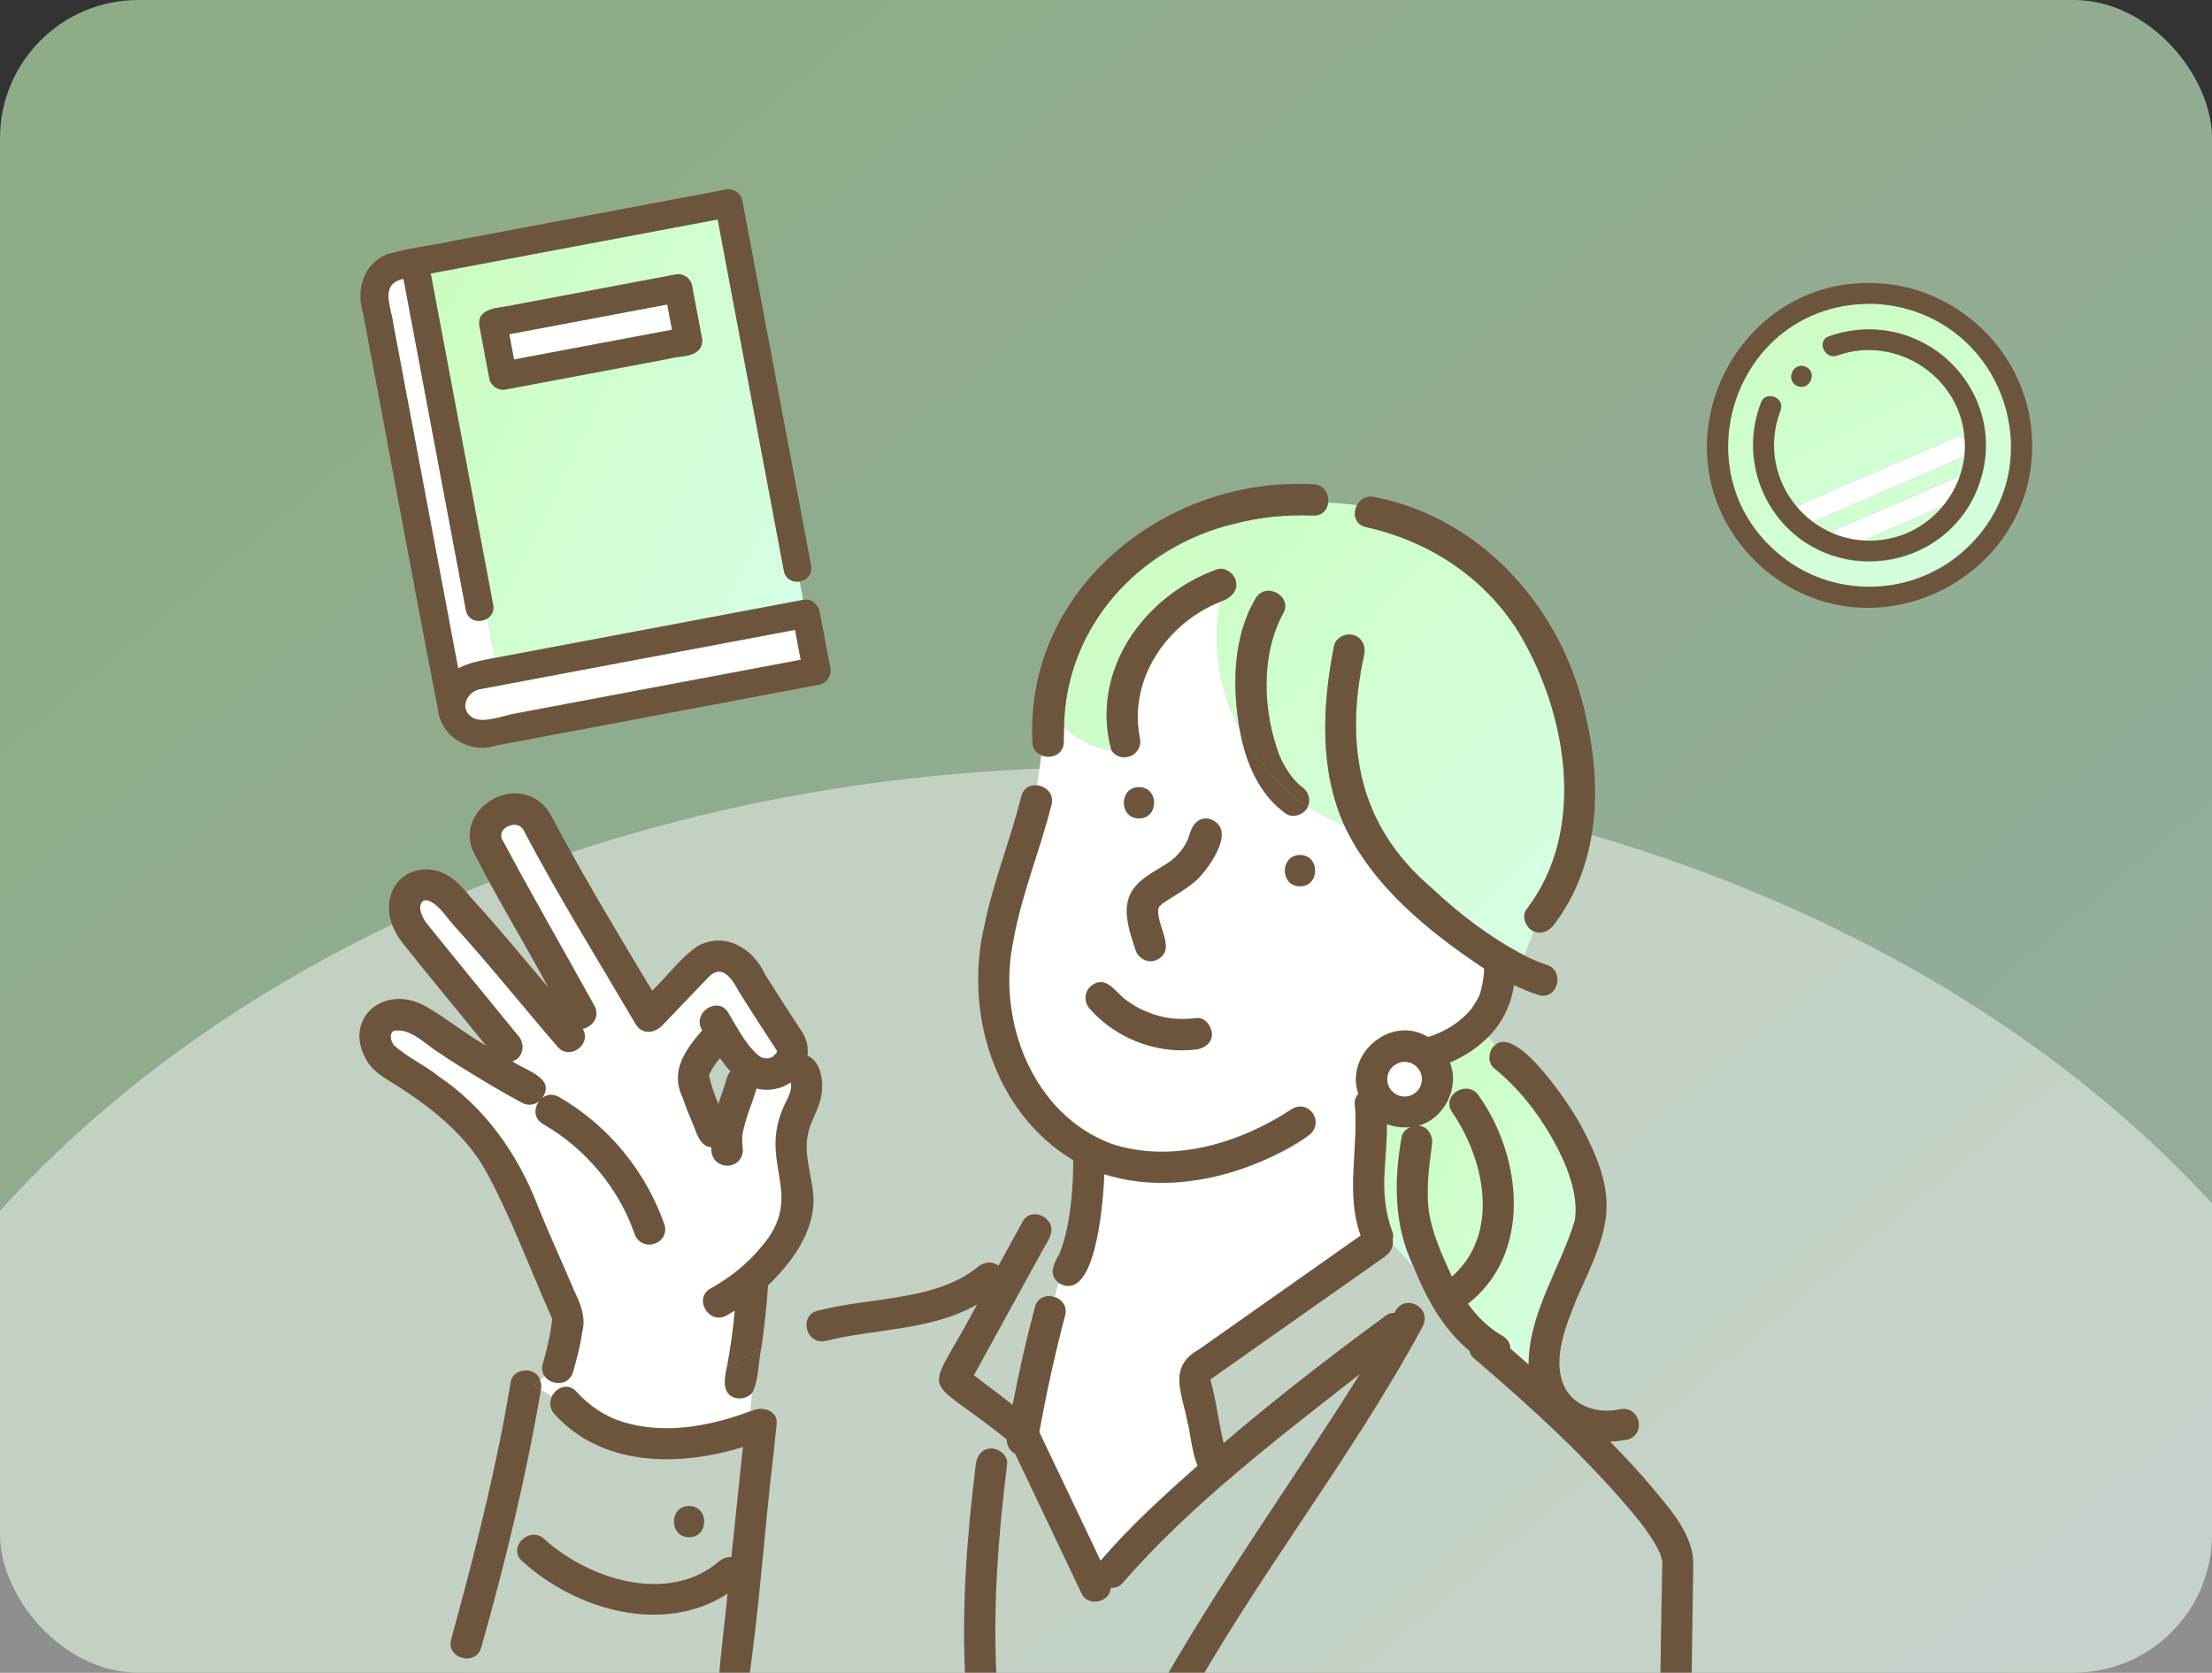 <svg width="320" height="242" viewBox="0 0 320 242" fill="none" xmlns="http://www.w3.org/2000/svg">
<rect x="0" y="0" width="320" height="242" fill="#333333" stroke="none"/>
<g clip-path="url(#clip0_785_2936)">
<rect opacity="0.6" width="320" height="242" rx="20" fill="url(#paint0_linear_785_2936)"/>
<ellipse opacity="0.45" cx="160.5" cy="258.5" rx="194.5" ry="147.5" fill="white"/>
<g clip-path="url(#clip1_785_2936)">
<path d="M56.973 149.135C56.973 149.135 57.021 149.119 57.046 149.11C57.029 149.102 57.013 149.11 56.973 149.135Z" fill="url(#paint1_linear_785_2936)"/>
<path d="M56.932 149.151C56.932 149.151 56.924 149.159 56.916 149.167C56.932 149.159 56.957 149.143 56.973 149.135C56.957 149.135 56.94 149.143 56.932 149.151Z" fill="url(#paint2_linear_785_2936)"/>
<path d="M102.568 155.506C102.568 155.506 102.568 155.523 102.568 155.531C102.568 155.514 102.568 155.498 102.576 155.482C102.576 155.482 102.576 155.498 102.568 155.498V155.506Z" fill="url(#paint3_linear_785_2936)"/>
<path d="M79.467 189.782C79.419 189.668 79.41 189.652 79.467 189.782Z" fill="url(#paint4_linear_785_2936)"/>
<path d="M102.543 155.611C102.543 155.611 102.543 155.603 102.543 155.595C102.478 155.766 102.511 155.717 102.543 155.611Z" fill="url(#paint5_linear_785_2936)"/>
<path d="M102.577 155.434C102.577 155.434 102.577 155.352 102.561 155.328C102.577 155.361 102.569 155.409 102.561 155.458C102.561 155.45 102.569 155.442 102.577 155.434Z" fill="url(#paint6_linear_785_2936)"/>
<path d="M167.561 131.484C167.626 131.305 167.593 131.33 167.561 131.484Z" fill="url(#paint7_linear_785_2936)"/>
<path d="M101 164.037C101.032 164.498 101.105 164.506 101.049 164.312C101.024 164.223 101.016 164.126 101 164.037Z" fill="url(#paint8_linear_785_2936)"/>
<path d="M56.78 149.264C56.707 149.321 56.601 149.54 56.78 149.264Z" fill="url(#paint9_linear_785_2936)"/>
<path d="M240.179 224.809C240.179 224.809 240.155 224.744 240.146 224.711C240.163 224.744 240.171 224.776 240.179 224.809Z" fill="url(#paint10_linear_785_2936)"/>
<path d="M212.979 145.844C212.979 145.844 212.801 146.062 212.809 146.062C212.857 146.046 212.922 145.941 212.979 145.844Z" fill="url(#paint11_linear_785_2936)"/>
<path d="M175.097 199.533C175.137 199.371 175.007 199.257 175.097 199.533Z" fill="url(#paint12_linear_785_2936)"/>
<path d="M202.781 164.522C202.878 163.835 203.42 163.333 204.067 163.075C202.887 163.196 201.722 163.05 200.655 162.646C200.631 167.886 199.434 173.23 201.455 178.268C201.585 178.631 201.577 179.003 201.488 179.367C201.528 179.594 201.536 179.828 201.504 180.046L204.455 183.176C201.641 177.322 201.641 170.796 202.773 164.522H202.781Z" fill="url(#paint13_linear_785_2936)"/>
<path d="M210.212 156.145C210.172 159.161 208.142 162.063 205.199 162.88C206.671 162.993 207.366 164.4 207.148 165.726C206.736 168.718 206.364 171.782 206.655 174.806C207.067 178.283 208.611 181.55 210.043 184.719C217.093 178.526 214.797 167.756 210.043 160.859C208.466 158.392 212.387 156.129 213.956 158.57C220.206 167.416 221.686 181.372 212.363 188.649C213.713 190.509 215.347 192.142 217.401 193.323C218.169 193.767 218.492 194.438 218.492 195.118C219.373 195.886 220.271 196.654 221.144 197.438C221.136 190.016 225.793 183.385 227.831 176.577C228.413 172.777 226.626 168.419 224.702 164.966C222.503 161.02 219.648 157.39 216.131 154.544C215.12 153.719 215.339 151.9 216.325 151.18C216.002 150.784 215.67 150.404 215.298 150.056C213.746 151.625 211.821 152.878 209.751 153.743C210.034 154.495 210.204 155.304 210.212 156.153V156.145Z" fill="url(#paint14_linear_785_2936)"/>
<path d="M106.448 202.266C104.314 201.716 104.831 199.314 105.171 197.705C105.656 195.021 106.06 192.32 106.287 189.603C105.89 189.846 105.494 190.08 105.09 190.307C102.535 191.722 100.255 187.808 102.802 186.393C105.543 184.873 107.977 182.957 109.998 180.547C117.073 172.51 108.874 168.152 113.976 158.87C114.348 157.908 114.583 157.309 114.364 156.581C113.03 157.544 111.098 157.916 109.432 157.455C108.826 159.63 107.823 161.692 107.435 163.931C107.394 164.182 107.402 164.125 107.451 163.778C107.273 164.481 107.386 165.637 107.451 166.389C107.314 169.567 102.68 169.316 102.899 165.961C101.387 165.92 100.796 164.053 100.352 162.896C99.77 161.53 99.212 160.163 98.743 158.757C96.899 154.908 99.131 151.908 101.581 149.046C99.988 146.491 103.99 143.944 105.405 146.612C106.707 148.746 107.977 151.39 109.974 152.878C110.257 153.072 110.71 153.129 111.073 153.113C111.187 153.088 111.381 153.056 111.373 153.056C111.575 153 111.761 152.886 111.939 152.773C111.801 152.814 112.448 152.159 112.157 152.603C112.254 152.458 112.335 152.328 112.391 152.159C112.391 152.134 112.391 152.11 112.391 152.078C112.383 152.029 112.367 151.989 112.351 151.94C110.515 149.151 108.712 146.337 106.925 143.515C105.826 141.437 104.354 139.157 102.211 141.639C100.061 143.887 97.902 146.143 95.751 148.391C94.724 149.418 92.937 149.765 91.975 148.189C86.469 138.817 80.679 129.519 75.65 119.913C75.545 119.8 75.319 119.598 75.27 119.541C75.189 119.492 75.092 119.444 75.044 119.42C74.914 119.379 74.785 119.347 74.655 119.306C73.92 119.25 73.176 119.557 72.707 120.123C72.472 120.471 72.416 120.924 72.569 121.328C76.887 129.414 81.536 137.435 85.967 145.48C86.857 147.081 85.66 148.569 84.285 148.835C85.62 151.019 82.515 153.396 80.744 151.528C75.658 145.633 70.79 139.545 65.559 133.772C64.5 132.648 62.81 129.745 61.193 130.335C60.319 131.071 61.007 132.446 61.508 133.311C65.955 138.85 70.467 144.332 74.955 149.83C76.014 151.002 75.739 153.024 74.114 153.541C75.949 154.843 80.55 155.983 78.391 158.886C79.03 158.36 79.919 158.166 80.857 158.7C87.997 162.807 93.422 169.446 96.139 177.208C96.543 178.364 95.678 179.682 94.554 179.99C93.317 180.329 92.177 179.561 91.773 178.405C89.468 171.823 84.674 166.114 78.569 162.605C77.178 161.805 77.251 160.269 78.003 159.282C77.364 159.816 76.459 160.026 75.513 159.517C73.321 158.336 71.171 157.083 69.044 155.797C67.152 154.657 65.284 153.485 63.457 152.256C61.508 151.043 59.503 148.738 57.037 149.094C57.158 149.135 56.932 149.167 56.907 149.143C56.867 149.159 56.802 149.223 56.81 149.223C56.802 149.223 56.786 149.223 56.778 149.223C56.713 149.321 56.649 149.442 56.584 149.539C56.584 149.571 56.544 149.757 56.527 149.798C56.527 149.911 56.527 150.072 56.535 150.194C56.576 150.339 56.681 150.655 56.681 150.703C56.762 150.865 56.851 151.019 56.948 151.172C58.832 152.935 61.338 154.01 63.36 155.644C70.071 160.131 74.825 166.842 77.736 174.305C79.434 178.542 81.359 182.69 83.137 186.903C84.043 188.714 84.754 190.638 84.229 192.684C83.938 194.641 83.445 196.581 82.895 198.481C82.288 200.551 79.741 200.43 78.787 199.088L78.132 199.654C78.286 200.082 78.326 200.568 78.246 201.045L79.83 201.991C80.461 200.713 82.167 199.961 83.388 201.328C85.256 203.406 87.56 204.918 90.139 205.718C96.204 207.554 102.729 206.308 108.543 204.15L108.817 201.473C108.26 202.136 107.249 202.411 106.432 202.225L106.448 202.266Z" fill="white"/>
<path d="M152.117 116.42C150.484 123.026 147.775 129.381 146.603 136.101C144.153 147.574 149.368 161.288 160.898 165.524C169.695 168.371 179.471 165.379 186.95 160.422C187.929 159.679 189.489 160.277 190.047 161.231C192.351 165.233 179.932 168.945 177.199 169.786C171.418 171.427 165.41 171.742 159.766 169.883C159.613 173.085 158.715 188.811 153.136 185.601L152.57 187.663C153.621 187.995 154.462 188.981 154.098 190.348C152.635 195.919 151.398 201.546 150.371 207.214C153.33 213.424 156.281 219.626 159.241 225.836C163.486 220.839 168.369 216.424 173.269 212.082C172.412 209.971 172.299 207.562 171.725 205.346C170.941 201.344 169.016 197.746 173.496 195.247C181.282 189.757 189.077 184.267 196.863 178.777C194.624 172.591 196.621 166.066 196.006 159.711C195.95 159.169 196.176 158.676 196.524 158.28C194.551 152.458 201.27 146.79 206.615 150.065C209.073 149.313 211.385 147.881 212.986 145.852C213.35 145.254 213.738 144.736 214.021 144.081C214.288 143.467 214.765 141.34 214.725 140.143C206.768 134.872 198.618 128.274 194.494 119.452C192.643 118.708 190.88 117.77 189.23 116.663C188.786 117.827 187.088 118.482 186.02 117.722C182.067 114.892 180.207 110.243 179.35 105.561C176.471 100.022 175.291 93.562 176.528 87.077C168.798 90.158 163.227 98.292 164.884 106.725C165.459 109.191 162.297 110.655 160.801 108.593C158.149 108.092 155.602 106.919 153.953 104.987C153.912 105.755 153.888 106.531 153.896 107.308C153.912 109.224 151.972 109.871 150.629 109.272C150.443 110.744 150.257 112.207 149.999 113.631C151.284 113.736 152.538 114.819 152.141 116.436L152.117 116.42ZM188.066 123.705C190.985 123.705 190.977 128.233 188.066 128.233C185.155 128.233 185.155 123.705 188.066 123.705ZM168.054 125.419C170.116 124.287 171.757 122.412 172.307 120.091C173.18 117.253 177.385 118.409 176.673 121.296C175.566 126.002 171.846 128.541 168.159 130.716C168.005 130.861 167.86 131.007 167.698 131.136C167.65 131.233 167.585 131.338 167.52 131.427C167.82 130.982 167.658 131.29 167.553 131.508C167.221 133.974 170.496 137.71 167.027 138.987C165.814 139.319 164.618 138.567 164.246 137.402C163.534 135.203 162.572 132.559 163.186 130.23C163.825 127.853 166.073 126.592 168.046 125.419H168.054ZM164.771 113.881C167.69 113.881 167.682 118.409 164.771 118.409C161.86 118.409 161.86 113.881 164.771 113.881ZM157.688 142.771C159.863 140.839 161.262 143.418 162.847 144.639C164.634 145.981 166.704 146.879 168.903 147.259C170.278 147.485 171.684 147.461 173.067 147.291C174.328 147.13 175.283 148.456 175.331 149.555C175.388 150.889 174.24 151.666 173.067 151.819C167.431 152.547 161.44 150.226 157.696 145.973C156.855 145.019 156.823 143.725 157.696 142.771H157.688Z" fill="white"/>
<path d="M189.982 74.593C171.918 73.614 154.348 85.937 153.936 104.979C155.585 106.911 158.124 108.084 160.784 108.585C157.647 97.233 165.377 86.252 175.977 82.412C177.117 81.951 178.468 82.913 178.759 83.996C179.211 85.614 177.853 86.616 176.511 87.077C175.274 93.562 176.446 100.022 179.333 105.561C178.241 99.343 178.338 92.122 181.669 86.551C183.19 84.069 187.103 86.341 185.583 88.84C182.357 94.831 182.672 102.893 185.09 109.329C185.769 110.97 187.087 112.943 188.292 113.808C189.213 114.471 189.682 115.587 189.213 116.654C190.863 117.762 192.626 118.7 194.477 119.444C190.831 111.391 191.3 101.947 192.997 93.473C193.24 92.268 194.671 91.589 195.779 91.888C197.016 92.228 197.598 93.473 197.364 94.669C194.453 107.849 196.539 119.444 207.083 128.451C211.126 132.252 215.589 135.672 220.521 138.235C220.974 137.079 221.411 135.906 221.904 134.758C220.772 134.322 220.052 132.591 220.845 131.548C229.666 120.05 226.682 103.07 219.696 91.476C214.748 83.527 206.695 78.264 197.623 76.266C195.965 75.903 195.69 74.269 196.305 73.097C194.922 72.887 193.523 72.773 192.132 72.717C192.011 73.736 191.299 74.641 189.973 74.593H189.982Z" fill="url(#paint15_linear_785_2936)"/>
<path d="M240.072 224.55C240.097 224.615 240.113 224.655 240.137 224.712C240.113 224.655 240.097 224.599 240.072 224.55Z" fill="url(#paint16_linear_785_2936)"/>
<path d="M56.973 149.135C56.973 149.135 56.932 149.151 56.916 149.167C56.949 149.184 57.176 149.159 57.046 149.119C57.022 149.119 56.997 149.135 56.973 149.143V149.135Z" fill="#6D553D"/>
<path d="M105.172 197.705C104.832 199.306 104.315 201.716 106.449 202.266C107.266 202.452 108.277 202.177 108.835 201.514C109.797 199.565 109.676 197.139 110.136 195.021L105.172 197.705Z" fill="#6D553D"/>
<path d="M118.772 158.74C119.185 156.727 118.902 153.638 116.808 152.733C116.969 151.576 116.743 150.347 115.967 149.191C114.156 146.482 112.425 143.717 110.671 140.968C108.965 137.2 104.849 134.702 100.911 136.885C98.38 138.615 96.561 141.227 94.346 143.329C89.591 135.413 84.805 127.497 80.454 119.355C79.856 118.231 79.339 117.075 78.352 116.234C73.784 112.24 66.07 117.18 68.374 123.01C71.762 129.745 75.74 136.214 79.322 142.86C75.749 138.68 72.296 134.402 68.569 130.351C67.291 128.912 66.094 127.271 64.323 126.406C61.235 124.902 57.451 126.171 56.496 129.64C55.801 132.147 56.779 134.58 58.316 136.529C62.27 141.494 66.321 146.369 70.323 151.285C67.364 149.612 64.712 147.404 61.785 145.706C55.518 142.003 49.082 147.655 53.392 153.97C54.548 155.474 56.262 156.307 57.823 157.325C62.965 160.657 67.873 164.667 70.719 170.206C74.228 176.844 76.808 183.952 79.88 190.784C79.71 192.676 79.136 195.271 78.522 197.301C78.312 198.029 78.449 198.643 78.789 199.112C79.743 200.454 82.29 200.576 82.896 198.506C83.446 196.606 83.947 194.665 84.23 192.708C84.756 190.663 84.044 188.746 83.139 186.927C81.36 182.722 79.436 178.575 77.738 174.33C74.835 166.866 70.072 160.155 63.361 155.668C61.34 154.026 58.841 152.951 56.949 151.196C56.852 151.051 56.763 150.889 56.682 150.727C56.682 150.679 56.577 150.364 56.537 150.218C56.529 150.097 56.529 149.927 56.529 149.822C56.553 149.781 56.577 149.595 56.586 149.563C56.642 149.466 56.707 149.345 56.779 149.248C56.796 149.24 56.804 149.232 56.812 149.248C56.804 149.248 56.868 149.183 56.909 149.167C56.909 149.167 56.917 149.159 56.925 149.151C56.957 149.151 57.022 149.102 57.038 149.118C59.504 148.763 61.51 151.067 63.458 152.28C65.294 153.509 67.162 154.681 69.046 155.821C71.172 157.107 73.331 158.36 75.514 159.541C76.46 160.05 77.358 159.84 78.004 159.306C77.244 160.293 77.18 161.829 78.57 162.63C84.675 166.139 89.47 171.847 91.774 178.429C92.672 181.251 96.885 180.103 96.141 177.224C93.424 169.462 87.998 162.824 80.859 158.716C79.929 158.182 79.031 158.376 78.393 158.902C80.551 155.999 75.959 154.859 74.115 153.557C75.74 153.04 76.023 151.027 74.956 149.846C70.46 144.348 65.949 138.866 61.51 133.327C61.008 132.462 60.321 131.079 61.194 130.351C61.114 130.457 61.259 130.319 61.275 130.311C61.599 130.174 61.679 130.174 62.181 130.392C63.572 130.998 64.582 132.68 65.569 133.788C70.8 139.553 75.668 145.642 80.754 151.544C82.508 153.404 85.637 151.051 84.295 148.852C85.67 148.585 86.866 147.097 85.977 145.496C81.546 137.451 76.897 129.43 72.579 121.344C72.433 120.94 72.482 120.487 72.716 120.139C73.185 119.573 73.929 119.266 74.665 119.323C74.794 119.363 74.932 119.395 75.053 119.436C75.094 119.46 75.199 119.509 75.28 119.557C75.328 119.606 75.555 119.816 75.66 119.929C80.689 129.535 86.478 138.833 91.985 148.205C92.947 149.781 94.734 149.434 95.761 148.407C97.911 146.159 100.07 143.903 102.221 141.655C104.356 139.181 105.835 141.453 106.935 143.531C108.722 146.353 110.525 149.167 112.361 151.956C112.377 152.005 112.385 152.045 112.401 152.094C112.401 152.126 112.401 152.151 112.401 152.175C112.344 152.345 112.264 152.474 112.166 152.619C112.458 152.175 111.819 152.83 111.948 152.789C111.778 152.902 111.584 153.016 111.382 153.072C111.382 153.072 111.196 153.105 111.083 153.129C110.719 153.145 110.258 153.08 109.983 152.894C107.978 151.407 106.717 148.763 105.415 146.628C103.992 143.96 99.998 146.499 101.59 149.062C99.14 151.932 96.909 154.924 98.752 158.773C99.221 160.18 99.779 161.554 100.361 162.913C100.806 164.069 101.396 165.937 102.908 165.977C102.69 169.333 107.323 169.575 107.461 166.406C107.396 165.654 107.283 164.489 107.461 163.794C107.412 164.142 107.404 164.198 107.444 163.948C107.833 161.708 108.835 159.654 109.442 157.471C111.107 157.932 113.032 157.56 114.374 156.598C114.592 157.333 114.358 157.924 113.986 158.886C108.884 168.176 117.091 172.518 110.008 180.564C107.994 182.973 105.552 184.889 102.811 186.41C100.264 187.825 102.545 191.738 105.1 190.323C105.504 190.097 105.9 189.862 106.296 189.62C106.07 192.336 105.666 195.037 105.18 197.721L110.145 195.037C110.574 192.029 110.913 189.021 111.107 185.981C114.503 182.682 117.802 178.308 117.681 173.359C117.527 169.81 115.942 166.624 117.147 163.099C117.649 161.643 118.449 160.277 118.781 158.765L118.772 158.74ZM79.468 189.781C79.419 189.668 79.411 189.652 79.468 189.781ZM56.779 149.264C56.707 149.321 56.602 149.539 56.779 149.264ZM74.123 119.323C74.018 119.323 73.897 119.323 74.123 119.323ZM101 164.036C101.016 164.125 101.024 164.222 101.049 164.311C101.105 164.505 101.032 164.497 101 164.036ZM102.577 155.433C102.577 155.433 102.569 155.449 102.561 155.458C102.569 155.409 102.577 155.361 102.561 155.328C102.577 155.352 102.577 155.393 102.577 155.433ZM102.577 155.482C102.577 155.482 102.577 155.514 102.569 155.53C102.569 155.522 102.569 155.514 102.569 155.506C102.569 155.506 102.569 155.49 102.577 155.49V155.482ZM102.545 155.595C102.545 155.595 102.545 155.603 102.545 155.611C102.512 155.724 102.48 155.773 102.545 155.595ZM105.156 155.927C104.817 157.212 104.34 158.457 103.903 159.711C103.385 158.344 102.836 156.97 102.569 155.538C102.965 154.641 103.515 153.865 104.154 153.097C104.631 153.776 105.132 154.423 105.674 155.013C105.439 155.263 105.253 155.563 105.164 155.927H105.156Z" fill="#6D553D"/>
<path d="M78.255 201.085C78.328 200.608 78.296 200.123 78.142 199.694L77.236 200.479L78.255 201.085Z" fill="#6D553D"/>
<path d="M77.236 200.479L78.142 199.694C77.6 197.713 74.285 197.826 73.888 199.896C71.98 211.491 69.134 222.957 66.053 234.293C65.795 235.247 65.536 236.201 65.269 237.147C64.485 239.904 68.673 241.101 69.579 238.497C68.738 237.907 67.873 237.268 66.943 236.573C67.873 237.268 68.738 237.899 69.579 238.497C73.072 226.191 76.096 213.707 78.255 201.093L77.236 200.487V200.479Z" fill="#6D553D"/>
<path d="M109.149 203.972C109.327 203.891 108.664 204.15 108.559 204.19C102.745 206.349 96.22 207.586 90.156 205.759C87.576 204.958 85.272 203.446 83.404 201.368C82.183 200.01 80.477 200.754 79.847 202.031C79.466 202.799 79.475 203.753 80.202 204.57C87.099 212.251 98.274 212.219 107.475 209.349C106.917 214.653 106.359 219.957 105.802 225.269C105.171 225.237 104.532 225.455 104.015 225.9C96.657 232.199 85.126 228.479 78.723 222.65C76.572 220.693 73.362 223.887 75.521 225.852C83.356 232.975 95.994 236.597 105.252 230.565C104.864 234.843 104.233 239.128 103.966 243.406C105.389 243.494 106.82 243.567 108.187 243.947C109.861 232.918 110.548 221.639 111.882 210.529C112.044 209.017 112.197 207.513 112.359 206.001C112.545 204.198 110.54 203.503 109.157 203.972H109.149Z" fill="#6D553D"/>
<path d="M99.682 217.879C96.771 217.879 96.763 222.407 99.682 222.407C102.601 222.407 102.601 217.879 99.682 217.879Z" fill="#6D553D"/>
<path d="M189.214 116.646C189.683 115.579 189.214 114.455 188.292 113.8C187.079 112.935 185.769 110.962 185.09 109.32C182.672 102.884 182.357 94.823 185.583 88.831C187.103 86.341 183.19 84.061 181.67 86.543C178.338 92.114 178.249 99.326 179.333 105.553C181.654 110.008 185.082 113.865 189.214 116.654V116.646Z" fill="#6D553D"/>
<path d="M179.334 105.544C180.191 110.226 182.051 114.875 186.005 117.705C187.072 118.465 188.77 117.81 189.215 116.646C185.075 113.857 181.655 110.008 179.334 105.544Z" fill="#6D553D"/>
<path d="M229.432 103.725C226.213 88.338 214.57 74.973 198.827 71.9C197.639 71.641 196.749 72.248 196.304 73.097C200.178 73.679 203.865 75.021 206.412 78.078C203.865 75.021 200.178 73.687 196.304 73.097C195.69 74.277 195.965 75.903 197.622 76.266C206.695 78.264 214.756 83.535 219.696 91.476C226.682 103.07 229.666 120.05 220.845 131.548C220.052 132.591 220.764 134.322 221.904 134.758C222.987 135.243 224.063 134.734 224.758 133.836C231.34 125.29 231.833 113.881 229.432 103.725Z" fill="#6D553D"/>
<path d="M186.942 160.422C179.463 165.379 169.687 168.371 160.89 165.524C149.36 161.288 144.145 147.582 146.595 136.101C147.767 129.381 150.476 123.026 152.109 116.42C152.513 114.803 151.252 113.719 149.966 113.614C149.514 116.097 148.834 118.474 147.541 120.641C148.842 118.474 149.514 116.097 149.966 113.614C149.012 113.542 148.042 114.002 147.743 115.215C146.198 121.449 143.724 127.449 142.447 133.748C139.398 146.345 143.781 160.98 155.254 167.853C155.279 169.721 155.165 171.597 154.988 173.465C154.729 176.141 154.268 178.85 153.282 181.356C152.497 182.755 151.584 184.332 153.128 185.601C158.642 188.892 159.629 173.068 159.758 169.883C169.542 172.979 180.854 169.996 189.23 164.336C191.721 162.646 189.538 158.991 186.942 160.422Z" fill="#6D553D"/>
<path d="M144.225 243.867C143.57 233.153 144.378 222.456 145.696 211.823C145.85 210.61 144.548 209.559 143.432 209.559C142.082 209.559 141.322 210.602 141.168 211.823C139.85 222.456 139.042 233.153 139.697 243.867C139.875 246.761 144.403 246.786 144.225 243.867Z" fill="#6D553D"/>
<path d="M164.771 118.409C167.682 118.409 167.69 113.881 164.771 113.881C161.852 113.881 161.852 118.409 164.771 118.409Z" fill="#6D553D"/>
<path d="M175.096 118.506C173.131 117.996 172.29 119.775 171.886 121.36C171.328 122.63 170.455 123.753 169.339 124.578C167.091 126.195 163.994 127.279 163.202 130.23C162.587 132.559 163.55 135.211 164.261 137.402C164.641 138.566 165.83 139.318 167.043 138.987C170.511 137.709 167.237 133.974 167.568 131.508C167.665 131.297 167.835 130.982 167.536 131.427C167.593 131.338 167.657 131.233 167.714 131.136C167.867 130.998 168.021 130.853 168.175 130.715C169.63 129.672 172.015 128.484 173.447 127.004C175.161 125.16 178.872 119.961 175.112 118.514L175.096 118.506ZM167.56 131.483C167.625 131.305 167.593 131.33 167.56 131.483Z" fill="#6D553D"/>
<path d="M169.453 147.347C167.059 147.032 164.771 146.094 162.839 144.647C161.262 143.426 159.847 140.847 157.68 142.779C156.807 143.733 156.839 145.027 157.68 145.981C161.424 150.242 167.415 152.563 173.051 151.827C174.223 151.673 175.371 150.897 175.315 149.563C175.266 148.463 174.312 147.137 173.051 147.299C171.846 147.453 170.649 147.461 169.445 147.347H169.453Z" fill="#6D553D"/>
<path d="M188.066 128.233C190.977 128.233 190.985 123.705 188.066 123.705C185.147 123.705 185.147 128.233 188.066 128.233Z" fill="#6D553D"/>
<path d="M240.113 224.655C240.218 224.946 240.21 224.914 240.178 224.808C240.162 224.76 240.138 224.703 240.113 224.655Z" fill="#6D553D"/>
<path d="M239.24 215.478C237.234 213.076 235.1 210.788 232.909 208.556C233.766 208.532 234.623 208.443 235.464 208.273C238.302 207.424 237.162 203.228 234.259 203.907C230.871 204.603 227.329 203.309 226.117 200.172C224.613 196.282 226.65 191.544 228.098 187.881C232.779 177.564 234.534 173.836 228.85 163.099C227.483 160.406 219.575 148.334 216.325 151.164C217.319 152.385 218.225 153.703 220.004 154.148C218.225 153.703 217.319 152.393 216.325 151.164C215.338 151.884 215.12 153.703 216.131 154.528C219.648 157.374 222.51 161.013 224.702 164.95C226.626 168.403 228.413 172.761 227.823 176.561C225.785 183.369 221.128 190.008 221.136 197.422C220.263 196.638 219.373 195.878 218.484 195.102C218.484 194.423 218.16 193.752 217.392 193.307C215.338 192.126 213.705 190.493 212.355 188.633C221.678 181.356 220.198 167.4 213.948 158.555C212.379 156.113 208.457 158.377 210.034 160.843C214.797 167.74 217.093 178.518 210.034 184.704C208.611 181.542 207.059 178.267 206.646 174.791C206.347 171.767 206.727 168.71 207.139 165.71C207.358 164.392 206.654 162.977 205.191 162.864C208.943 161.853 211.215 157.317 209.743 153.719C211.813 152.854 213.737 151.601 215.29 150.032C217.327 148.027 218.629 145.334 219.017 142.521C220.166 143.07 221.33 143.556 222.535 143.944C225.316 144.841 226.505 140.467 223.739 139.577C222.462 139.165 221.661 138.809 220.513 138.219C218.985 142.116 217.295 145.755 212.743 146.887C217.295 145.747 218.985 142.108 220.513 138.219C215.581 135.656 211.118 132.236 207.075 128.435C196.531 119.436 194.445 107.825 197.356 94.653C197.598 93.457 197.016 92.212 195.771 91.872C194.655 91.565 193.224 92.252 192.99 93.457C191.3 101.93 190.831 111.375 194.469 119.428C195.698 119.913 196.952 120.325 198.253 120.633C196.96 120.325 195.698 119.921 194.469 119.428C198.601 128.257 206.743 134.847 214.7 140.119C214.74 141.316 214.263 143.45 213.996 144.057C213.705 144.712 213.317 145.229 212.961 145.828C211.36 147.857 209.056 149.28 206.59 150.04C201.245 146.758 194.526 152.434 196.499 158.255C196.151 158.652 195.925 159.145 195.981 159.687C196.588 166.042 194.599 172.567 196.838 178.753C189.044 184.243 181.257 189.733 173.463 195.223C168.983 197.722 170.908 201.328 171.7 205.322C172.274 207.538 172.379 209.955 173.244 212.058C168.344 216.408 163.469 220.814 159.216 225.811C156.256 219.601 153.305 213.4 150.346 207.19C151.373 201.522 152.602 195.894 154.073 190.323C154.437 188.957 153.588 187.97 152.545 187.639C151.437 187.283 150.095 187.663 149.707 189.118C148.478 193.792 147.402 198.498 146.489 203.236C144.621 201.813 142.761 200.382 140.893 198.959C144.047 193.218 147.208 187.477 150.362 181.736C151.049 180.216 153.006 178.187 151.631 176.618C150.726 175.494 148.817 175.146 147.92 176.78C146.756 178.89 145.599 181 144.435 183.119C143.521 182.399 142.325 182.577 141.451 183.297C138.557 185.682 134.813 186.757 131.191 187.445C126.897 188.261 122.523 188.552 118.278 189.628C117.243 189.887 116.75 190.647 116.677 191.463C116.556 192.87 117.688 194.447 119.483 193.994C126.744 192.199 134.708 192.522 141.354 188.73C133.689 203.179 133.05 198.102 145.632 208.249C145.648 209.122 146.044 209.931 146.845 210.327C149.618 216.157 152.399 221.995 155.173 227.825C155.617 228.763 156.062 229.692 156.507 230.63C157.437 232.514 160.647 231.795 160.679 229.725C161.31 229.765 161.94 229.571 162.353 229.078C172.331 217.596 184.871 208.096 196.717 198.805C186.893 214.507 175.977 229.49 166.954 245.67C165.619 248.257 169.533 250.553 170.867 247.958C181.378 228.609 195.367 211.297 205.813 191.908C207.269 189.07 203.016 186.992 201.738 189.943C201.334 189.927 200.938 190.016 200.598 190.258C192.545 196.137 184.613 202.29 177.012 208.783C176.285 205.751 175.937 202.549 175.096 199.581C183.537 193.646 191.963 187.695 200.404 181.76C201.002 181.34 201.407 180.717 201.488 180.038C201.52 179.812 201.512 179.585 201.471 179.359C201.56 179.003 201.577 178.623 201.439 178.259C200.348 175.276 200.097 172.43 200.307 169.276C200.453 167.053 200.647 164.853 200.647 162.638C201.714 163.042 202.878 163.188 204.059 163.066C203.412 163.325 202.87 163.826 202.773 164.514C201.633 170.788 201.641 177.313 204.455 183.167C206.307 187.792 208.74 192.264 212.565 195.425C212.654 195.821 212.84 196.185 213.163 196.46C221.645 203.705 230.006 211.314 237.081 219.965C238.221 221.437 239.304 222.965 240.113 224.655C240.097 224.623 240.089 224.59 240.072 224.55C240.275 225.003 240.347 225.488 240.485 225.949C240.339 232.021 240.21 242.29 240.089 249.761C241.609 249.389 243.121 248.993 244.633 248.581C244.738 241.166 244.851 233.751 244.956 226.337C245.021 222.189 241.73 218.469 239.232 215.478H239.24ZM212.977 145.844C212.921 145.941 212.856 146.046 212.808 146.062C212.799 146.062 212.961 145.876 212.977 145.844ZM175.096 199.533C175.136 199.371 175.007 199.258 175.096 199.533ZM204.997 157.859C204.932 157.924 204.867 157.989 204.803 158.045C204.835 158.029 204.859 158.013 204.9 157.997C204.657 158.142 204.431 158.328 204.172 158.449C203.986 158.506 203.808 158.563 203.622 158.603C203.663 158.603 203.679 158.603 203.727 158.603C203.234 158.652 202.749 158.652 202.288 158.466C202.312 158.482 202.32 158.49 202.345 158.506C202.32 158.49 202.288 158.474 202.264 158.457C202.207 158.449 201.948 158.344 202.094 158.36C201.754 158.239 201.544 158.013 201.31 157.73C201.455 157.964 201.229 157.714 201.188 157.625C201.221 157.649 201.261 157.681 201.277 157.706C201.245 157.673 201.213 157.649 201.18 157.625C201.091 157.495 201.011 157.358 200.938 157.22C200.938 157.245 200.946 157.269 200.954 157.309C200.784 156.84 200.639 156.379 200.703 155.87C200.695 155.902 200.687 155.927 200.679 155.967C200.76 155.506 200.889 155.053 201.172 154.673C201.156 154.69 201.148 154.698 201.132 154.706C201.148 154.69 201.164 154.665 201.188 154.657C201.221 154.584 201.382 154.407 201.358 154.496C201.577 154.156 201.973 154.035 202.288 153.824C202.886 153.59 203.574 153.622 204.172 153.849C204.948 154.188 205.506 154.908 205.652 155.741C205.652 155.7 205.652 155.676 205.652 155.619C205.619 155.692 205.733 155.967 205.668 155.975C205.692 156.129 205.676 156.282 205.668 156.436C205.579 156.97 205.377 157.479 204.997 157.867V157.859Z" fill="#6D553D"/>
<path d="M189.982 70.065C168.757 68.876 148.268 85.112 149.352 107.291C149.352 108.294 149.902 108.941 150.613 109.256C150.783 107.93 150.953 106.588 151.171 105.246C150.945 106.588 150.775 107.93 150.613 109.256C151.955 109.854 153.896 109.207 153.88 107.291C153.88 106.515 153.896 105.747 153.936 104.971C152.788 103.628 152.077 101.922 152.077 99.804C152.077 101.922 152.796 103.628 153.936 104.971C154.219 90.74 164.779 79.007 178.379 75.83C182.252 74.819 185.923 74.439 189.982 74.585C191.308 74.633 192.02 73.719 192.141 72.709C192.287 71.488 191.567 70.113 189.982 70.057V70.065Z" fill="#6D553D"/>
<path d="M178.767 83.988C178.468 82.913 177.126 81.951 175.986 82.403C165.353 86.268 157.663 97.192 160.793 108.577C161.811 108.771 162.854 108.86 163.857 108.86C162.854 108.86 161.811 108.763 160.793 108.577C162.288 110.638 165.45 109.183 164.876 106.709C163.218 98.275 168.789 90.141 176.519 87.061C176.746 85.872 177.045 84.683 177.441 83.495C177.045 84.675 176.746 85.872 176.519 87.061C177.861 86.6 179.228 85.597 178.767 83.98V83.988Z" fill="#6D553D"/>
<path d="M203.412 158.627C203.331 158.627 203.38 158.587 203.614 158.603C203.8 158.562 203.986 158.506 204.164 158.449C204.342 158.36 204.512 158.255 204.682 158.134C204.585 158.19 204.552 158.182 204.803 158.045C205.296 157.633 205.571 157.042 205.676 156.42C205.676 156.266 205.7 156.121 205.676 155.959C205.66 155.943 205.652 155.862 205.66 155.724C205.515 154.891 204.957 154.172 204.18 153.832C203.582 153.598 202.895 153.565 202.296 153.808C201.981 154.018 201.585 154.131 201.367 154.479C201.367 154.511 201.302 154.576 201.189 154.665C200.978 154.956 200.841 155.288 200.76 155.643C200.712 155.781 200.663 156.703 200.881 157.018C200.873 156.945 200.898 156.97 200.954 157.22C201.027 157.358 201.108 157.495 201.197 157.624C201.496 157.899 201.698 158.231 202.102 158.36C202.143 158.368 202.207 158.401 202.296 158.465C202.66 158.603 203.04 158.651 203.428 158.627H203.412Z" fill="white"/>
<path d="M200.914 157.164C200.93 157.212 200.947 157.261 200.963 157.31C200.963 157.277 200.955 157.253 200.947 157.22C200.938 157.204 200.93 157.18 200.922 157.164H200.914Z" fill="white"/>
<path d="M203.72 158.611C203.672 158.611 203.655 158.611 203.615 158.611C203.599 158.611 203.59 158.611 203.574 158.619C203.623 158.619 203.672 158.611 203.712 158.619L203.72 158.611Z" fill="white"/>
<path d="M203.566 158.619C203.566 158.619 203.575 158.619 203.583 158.619C203.526 158.619 203.469 158.635 203.412 158.635C203.445 158.635 203.501 158.635 203.566 158.619Z" fill="white"/>
<path d="M201.36 154.487C201.384 154.406 201.222 154.577 201.189 154.65C201.246 154.601 201.303 154.552 201.36 154.487Z" fill="white"/>
<path d="M204.722 158.11C204.722 158.11 204.698 158.126 204.682 158.134C204.69 158.134 204.706 158.118 204.722 158.11Z" fill="white"/>
<path d="M205.66 155.619C205.66 155.676 205.66 155.7 205.66 155.741C205.66 155.749 205.66 155.765 205.668 155.773C205.668 155.725 205.66 155.668 205.668 155.619H205.66Z" fill="white"/>
<path d="M200.728 155.708C200.712 155.789 200.704 155.878 200.68 155.959C200.712 155.862 200.712 155.741 200.744 155.66C200.744 155.676 200.736 155.692 200.728 155.708Z" fill="white"/>
<path d="M204.901 157.997C204.901 157.997 204.836 158.029 204.804 158.045C204.78 158.07 204.747 158.094 204.723 158.11C204.78 158.07 204.836 158.029 204.901 157.997Z" fill="white"/>
<path d="M201.141 154.698C201.141 154.698 201.165 154.673 201.182 154.665C201.182 154.665 201.182 154.649 201.19 154.649C201.173 154.665 201.157 154.69 201.133 154.698H201.141Z" fill="white"/>
<path d="M205.676 155.83C205.676 155.83 205.66 155.789 205.66 155.765C205.66 155.83 205.66 155.895 205.668 155.968C205.685 155.984 205.701 155.935 205.676 155.83Z" fill="white"/>
<path d="M200.914 157.164C200.897 157.116 200.889 157.067 200.873 157.018C200.873 157.051 200.889 157.099 200.914 157.164Z" fill="white"/>
<path d="M202.337 158.506C202.337 158.506 202.296 158.482 202.28 158.465C202.28 158.465 202.264 158.465 202.256 158.465C202.28 158.482 202.313 158.498 202.337 158.514V158.506Z" fill="white"/>
<path d="M202.15 158.425C202.15 158.425 202.223 158.449 202.264 158.457C202.207 158.425 202.159 158.384 202.094 158.36C202.029 158.344 202.029 158.384 202.15 158.425Z" fill="white"/>
<path d="M201.182 157.625C201.206 157.665 201.239 157.706 201.263 157.746C201.45 157.974 201.287 157.657 201.182 157.625Z" fill="white"/>
<path d="M205.669 155.967C205.66 155.886 205.669 155.813 205.652 155.732C205.652 155.87 205.652 155.951 205.669 155.967Z" fill="#6D553D"/>
<path d="M201.277 157.706C201.277 157.706 201.294 157.73 201.31 157.739C201.302 157.73 201.294 157.722 201.277 157.706Z" fill="#6D553D"/>
<path d="M203.413 158.627C203.478 158.627 203.55 158.627 203.615 158.603C203.381 158.587 203.324 158.619 203.413 158.627Z" fill="#6D553D"/>
<path d="M204.682 158.134C204.722 158.11 204.763 158.086 204.804 158.045C204.552 158.183 204.584 158.191 204.682 158.134Z" fill="#6D553D"/>
<path d="M201.36 154.487C201.304 154.552 201.247 154.601 201.19 154.65C201.19 154.65 201.19 154.666 201.182 154.666C201.295 154.576 201.352 154.511 201.36 154.479V154.487Z" fill="#6D553D"/>
<path d="M200.753 155.644C200.737 155.708 200.713 155.781 200.713 155.87C200.786 155.603 200.778 155.571 200.753 155.644Z" fill="#6D553D"/>
<path d="M202.257 158.458C202.257 158.458 202.273 158.458 202.281 158.458C202.192 158.393 202.127 158.36 202.086 158.352C202.151 158.385 202.2 158.417 202.257 158.45V158.458Z" fill="#6D553D"/>
<path d="M200.866 157.018C200.891 157.083 200.899 157.156 200.939 157.22C200.891 156.97 200.858 156.946 200.866 157.018Z" fill="#6D553D"/>
</g>
<g clip-path="url(#clip2_785_2936)">
<path d="M68.447 103.878C69.892 104.688 72.864 103.553 74.323 103.278L115.838 95.46L115.022 91.123L71.548 99.311C70.798 99.452 70.028 99.556 69.287 99.736C67.39 100.217 66.393 102.732 68.447 103.878Z" fill="white"/>
<path d="M113.398 82.571L103.827 31.748L62.312 39.567L71.34 87.507C71.512 88.42 71.119 89.082 70.525 89.468L71.601 95.18L116.179 86.784L115.676 84.114C114.698 84.27 113.632 83.814 113.396 82.558L113.398 82.571ZM101.54 48.95C101.649 49.532 101.524 50.021 101.255 50.4C101.257 50.413 101.233 50.431 101.223 50.447C101.201 50.478 101.191 50.494 101.169 50.526C100.176 51.753 98.055 51.482 96.615 51.931C88.78 53.406 80.958 54.879 73.123 56.355C72.058 56.555 70.98 55.814 70.778 54.743L69.341 47.114C68.984 44.348 72.437 44.615 74.266 44.133L97.758 39.709C98.823 39.509 99.901 40.25 100.103 41.321L101.54 48.95Z" fill="url(#paint17_linear_785_2936)"/>
<path d="M67.394 88.25L58.371 40.336C54.821 41.073 56.587 44.382 56.91 46.963L66.28 96.715C67.818 95.85 69.774 95.537 71.601 95.193L70.526 89.481C69.445 90.177 67.706 89.903 67.397 88.263L67.394 88.25Z" fill="white"/>
<path d="M105.05 27.411L65.283 34.9C62.201 35.59 58.999 35.864 56.001 36.785C52.592 38.125 51.459 41.939 52.506 45.26C56.138 64.331 59.613 83.432 63.324 102.488C63.679 106.542 67.896 109.129 71.769 107.866C79.867 106.341 87.965 104.816 96.063 103.291L118.53 99.06C119.595 98.859 120.33 97.776 120.128 96.705L118.582 88.495C118.507 88.098 118.342 87.801 118.132 87.553C117.737 86.97 117.042 86.608 116.167 86.8L71.602 95.193C69.774 95.537 67.821 95.864 66.28 96.715L56.91 46.964C56.59 44.395 54.834 41.071 58.371 40.336L67.395 88.25C67.703 89.89 69.443 90.164 70.523 89.468C71.118 89.082 71.508 88.407 71.338 87.507L62.31 39.567L103.825 31.749L113.396 82.572C113.633 83.828 114.699 84.284 115.677 84.127C116.681 83.965 117.587 83.138 117.34 81.829L107.396 29.023C107.194 27.952 106.115 27.21 105.05 27.411ZM69.285 99.736C84.522 96.867 99.771 93.995 115.021 91.123L115.837 95.46L74.322 103.278C72.863 103.553 69.904 104.685 68.446 103.878C66.379 102.734 67.388 100.217 69.285 99.736Z" fill="#6D553D"/>
<path d="M73.67 48.352L74.36 52.015L97.221 47.71L96.531 44.047L73.67 48.352Z" fill="white"/>
<path d="M74.277 44.131C72.449 44.612 68.995 44.346 69.353 47.112L70.79 54.741C70.991 55.812 72.07 56.553 73.135 56.352L96.627 51.928C98.067 51.479 100.174 51.753 101.181 50.523C101.205 50.505 101.213 50.476 101.234 50.445C101.232 50.431 101.256 50.413 101.266 50.398C101.522 50.021 101.661 49.529 101.551 48.947L100.115 41.319C99.913 40.248 98.834 39.506 97.769 39.707L74.277 44.131ZM97.221 47.709L74.36 52.015L73.67 48.352L96.531 44.047L97.221 47.709Z" fill="#6D553D"/>
</g>
<g clip-path="url(#clip3_785_2936)">
<path d="M273.997 77.775C276.818 77.039 279.282 75.393 281.092 73.206C277.242 74.867 273.392 76.529 269.543 78.191C271.024 78.289 272.531 78.159 273.993 77.784L273.997 77.775Z" fill="url(#paint18_linear_785_2936)"/>
<path d="M281.156 67.329C274.845 70.053 268.52 72.783 262.209 75.507C263.101 76.163 264.069 76.709 265.085 77.132C265.686 76.243 267.067 76.075 267.977 75.558C273.165 73.342 278.318 71.047 283.518 68.88C283.853 67.951 284.066 66.974 284.17 65.997C283.194 66.489 282.153 66.868 281.16 67.32L281.156 67.329Z" fill="url(#paint19_linear_785_2936)"/>
<path d="M259.255 81.606C275.454 91.996 295.803 76.456 289.965 58.153C287.251 49.965 279.636 44.258 270.995 43.949C250.357 43.575 242.113 70.139 259.255 81.606ZM261.164 53.046C262.977 53.763 261.866 56.572 260.053 55.856C258.241 55.139 259.352 52.33 261.164 53.046ZM257.572 59.358C255.773 64.072 256.619 69.431 259.838 73.292C267.424 69.87 275.132 66.691 282.752 63.347C283.316 63.104 283.824 63.219 284.199 63.507C283.646 54.495 274.269 48.384 265.775 51.437C263.938 52.074 262.732 49.302 264.569 48.664C271.555 46.239 279.529 48.428 283.961 54.468C291.498 64.574 285.325 79.363 272.826 81.092C260.071 82.893 250.071 70.2 254.741 58.25C255.437 56.435 258.255 57.549 257.559 59.364L257.572 59.358Z" fill="url(#paint20_linear_785_2936)"/>
<path d="M254.759 81.962C271.338 96.585 297.094 82.446 293.681 60.673C292.068 50.938 284.366 43.171 274.673 41.321C251.32 37.296 237.271 65.962 254.759 81.962ZM270.995 43.949C290.232 44.733 298.127 68.874 282.951 80.698C276.147 85.903 266.46 86.318 259.258 81.597C242.113 70.14 250.357 43.575 270.995 43.949Z" fill="#6D553D"/>
<path d="M262.209 75.508C269.527 72.326 276.879 69.223 284.167 66.007C284.256 65.176 284.273 64.338 284.212 63.502C283.838 63.213 283.329 63.099 282.766 63.342C275.146 66.685 267.429 69.861 259.851 73.287C260.532 74.119 261.342 74.873 262.219 75.512L262.209 75.508Z" fill="white"/>
<path d="M267.973 75.567C267.063 76.084 265.686 76.244 265.081 77.142C266.497 77.734 268.006 78.093 269.542 78.191C273.392 76.529 277.241 74.868 281.091 73.206C282.138 71.93 282.975 70.474 283.524 68.894C278.323 71.061 273.166 73.365 267.982 75.571L267.973 75.567Z" fill="white"/>
<path d="M257.087 74.674C264.852 84.837 281.088 82.745 285.977 70.957C291.581 57.362 278.421 43.788 264.592 48.662C262.754 49.3 263.97 52.076 265.798 51.434C274.292 48.382 283.669 54.493 284.221 63.505C284.78 69.921 280.263 76.181 273.997 77.775C263.055 80.618 253.513 69.871 257.585 59.352C258.281 57.537 255.464 56.423 254.768 58.238C252.671 63.734 253.491 69.981 257.097 74.677L257.087 74.674Z" fill="#6D553D"/>
<path d="M260.053 55.856C261.866 56.572 262.977 53.763 261.164 53.046C259.352 52.33 258.241 55.139 260.053 55.856Z" fill="#6D553D"/>
</g>
</g>
<defs>
<linearGradient id="paint0_linear_785_2936" x1="319.875" y1="242.06" x2="67.329" y2="-56.978" gradientUnits="userSpaceOnUse">
<stop stop-color="#D5FFE5"/>
<stop offset="1" stop-color="#CBFDBD"/>
</linearGradient>
<linearGradient id="paint1_linear_785_2936" x1="57.046" y1="149.135" x2="57.025" y2="149.085" gradientUnits="userSpaceOnUse">
<stop stop-color="#D5FFE5"/>
<stop offset="1" stop-color="#CBFDBD"/>
</linearGradient>
<linearGradient id="paint2_linear_785_2936" x1="56.973" y1="149.167" x2="56.942" y2="149.118" gradientUnits="userSpaceOnUse">
<stop stop-color="#D5FFE5"/>
<stop offset="1" stop-color="#CBFDBD"/>
</linearGradient>
<linearGradient id="paint3_linear_785_2936" x1="102.576" y1="155.531" x2="102.561" y2="155.528" gradientUnits="userSpaceOnUse">
<stop stop-color="#D5FFE5"/>
<stop offset="1" stop-color="#CBFDBD"/>
</linearGradient>
<linearGradient id="paint4_linear_785_2936" x1="79.467" y1="189.782" x2="79.402" y2="189.757" gradientUnits="userSpaceOnUse">
<stop stop-color="#D5FFE5"/>
<stop offset="1" stop-color="#CBFDBD"/>
</linearGradient>
<linearGradient id="paint5_linear_785_2936" x1="102.543" y1="155.707" x2="102.478" y2="155.688" gradientUnits="userSpaceOnUse">
<stop stop-color="#D5FFE5"/>
<stop offset="1" stop-color="#CBFDBD"/>
</linearGradient>
<linearGradient id="paint6_linear_785_2936" x1="102.577" y1="155.458" x2="102.546" y2="155.455" gradientUnits="userSpaceOnUse">
<stop stop-color="#D5FFE5"/>
<stop offset="1" stop-color="#CBFDBD"/>
</linearGradient>
<linearGradient id="paint7_linear_785_2936" x1="167.598" y1="131.484" x2="167.532" y2="131.466" gradientUnits="userSpaceOnUse">
<stop stop-color="#D5FFE5"/>
<stop offset="1" stop-color="#CBFDBD"/>
</linearGradient>
<linearGradient id="paint8_linear_785_2936" x1="101.069" y1="164.432" x2="100.941" y2="164.411" gradientUnits="userSpaceOnUse">
<stop stop-color="#D5FFE5"/>
<stop offset="1" stop-color="#CBFDBD"/>
</linearGradient>
<linearGradient id="paint9_linear_785_2936" x1="56.78" y1="149.401" x2="56.648" y2="149.316" gradientUnits="userSpaceOnUse">
<stop stop-color="#D5FFE5"/>
<stop offset="1" stop-color="#CBFDBD"/>
</linearGradient>
<linearGradient id="paint10_linear_785_2936" x1="240.179" y1="224.809" x2="240.122" y2="224.792" gradientUnits="userSpaceOnUse">
<stop stop-color="#D5FFE5"/>
<stop offset="1" stop-color="#CBFDBD"/>
</linearGradient>
<linearGradient id="paint11_linear_785_2936" x1="212.979" y1="146.062" x2="212.762" y2="145.911" gradientUnits="userSpaceOnUse">
<stop stop-color="#D5FFE5"/>
<stop offset="1" stop-color="#CBFDBD"/>
</linearGradient>
<linearGradient id="paint12_linear_785_2936" x1="175.105" y1="199.533" x2="175.032" y2="199.518" gradientUnits="userSpaceOnUse">
<stop stop-color="#D5FFE5"/>
<stop offset="1" stop-color="#CBFDBD"/>
</linearGradient>
<linearGradient id="paint13_linear_785_2936" x1="204.454" y1="183.181" x2="196.795" y2="181.786" gradientUnits="userSpaceOnUse">
<stop stop-color="#D5FFE5"/>
<stop offset="1" stop-color="#CBFDBD"/>
</linearGradient>
<linearGradient id="paint14_linear_785_2936" x1="227.934" y1="197.45" x2="191.542" y2="181.808" gradientUnits="userSpaceOnUse">
<stop stop-color="#D5FFE5"/>
<stop offset="1" stop-color="#CBFDBD"/>
</linearGradient>
<linearGradient id="paint15_linear_785_2936" x1="226.269" y1="138.251" x2="156.921" y2="69.666" gradientUnits="userSpaceOnUse">
<stop stop-color="#D5FFE5"/>
<stop offset="1" stop-color="#CBFDBD"/>
</linearGradient>
<linearGradient id="paint16_linear_785_2936" x1="240.137" y1="224.712" x2="240.028" y2="224.673" gradientUnits="userSpaceOnUse">
<stop stop-color="#D5FFE5"/>
<stop offset="1" stop-color="#CBFDBD"/>
</linearGradient>
<linearGradient id="paint17_linear_785_2936" x1="116.164" y1="86.801" x2="52.99" y2="57.194" gradientUnits="userSpaceOnUse">
<stop stop-color="#D5FFE5"/>
<stop offset="1" stop-color="#CBFDBD"/>
</linearGradient>
<linearGradient id="paint18_linear_785_2936" x1="277.822" y1="81.467" x2="272.215" y2="70.223" gradientUnits="userSpaceOnUse">
<stop stop-color="#D5FFE5"/>
<stop offset="1" stop-color="#CBFDBD"/>
</linearGradient>
<linearGradient id="paint19_linear_785_2936" x1="278.197" y1="82.321" x2="267.22" y2="60.373" gradientUnits="userSpaceOnUse">
<stop stop-color="#D5FFE5"/>
<stop offset="1" stop-color="#CBFDBD"/>
</linearGradient>
<linearGradient id="paint20_linear_785_2936" x1="281.982" y1="91.05" x2="256.115" y2="39.328" gradientUnits="userSpaceOnUse">
<stop stop-color="#D5FFE5"/>
<stop offset="1" stop-color="#CBFDBD"/>
</linearGradient>
<clipPath id="clip0_785_2936">
<rect width="320" height="242" fill="white"/>
</clipPath>
<clipPath id="clip1_785_2936">
<rect width="192.973" height="185.825" fill="white" transform="translate(52 70)"/>
</clipPath>
<clipPath id="clip2_785_2936">
<rect width="57" height="73" fill="white" transform="translate(51 37.549) rotate(-10.665)"/>
</clipPath>
<clipPath id="clip3_785_2936">
<rect width="47" height="47" fill="white" transform="translate(257.281 34) rotate(21.573)"/>
</clipPath>
</defs>
</svg>

